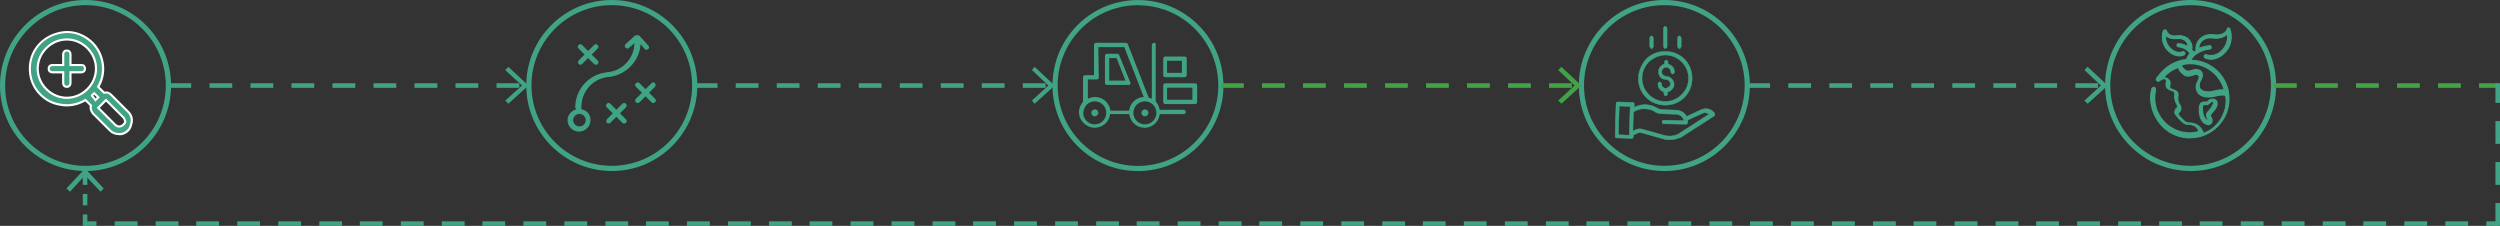 <svg xmlns="http://www.w3.org/2000/svg" id="uuid-352ee75d-e794-4c29-860a-b568e740ed60" viewBox="0 0 548.67 49.57"><rect x="0" y="0" width="548.67" height="49.57" fill="#333333" stroke="none"/><defs><style>.uuid-a1d5c466-a85b-40f7-a7b4-b16c06a7af55{fill:#41a385;}.uuid-a1d5c466-a85b-40f7-a7b4-b16c06a7af55,.uuid-d76682c9-bf7e-4bd8-b1e5-773f67714abe,.uuid-8a436020-cc49-4970-b6ac-e39adb7d7afd{stroke-width:0px;}.uuid-d76682c9-bf7e-4bd8-b1e5-773f67714abe{fill:#41a345;}.uuid-8a436020-cc49-4970-b6ac-e39adb7d7afd{fill:#fff;}</style></defs><g id="uuid-b04638a0-be5a-460d-81a7-c00338c5a069"><path class="uuid-a1d5c466-a85b-40f7-a7b4-b16c06a7af55" d="M28.17,24.57l-3.8-3.8c-.4-.4-1-.6-1.5-.4l-1.3-1.3c1-1.7,1.3-3.7.9-5.6-.4-1.9-1.4-3.6-3-4.8s-3.5-1.8-5.4-1.6-3.8,1-5.2,2.4c-1.4,1.4-2.2,3.2-2.3,5.2-.1,2,.5,3.9,1.7,5.4s2.9,2.6,4.9,2.9c1.9.4,3.9,0,5.6-1l1.2,1.2c-.1.3-.1.6,0,.9s.2.5.4.8l3.8,3.8h0c.7.7,1.8.9,2.7.7,1-.3,1.7-1,1.9-2,.4-1.1.1-2.1-.6-2.8h0ZM10.17,19.57c-1.2-1.2-1.9-2.8-1.9-4.5s.7-3.3,1.9-4.5c1.2-1.2,2.8-1.9,4.5-1.9s3.3.7,4.5,1.9,1.9,2.8,1.9,4.5-.7,3.3-1.9,4.5-2.8,1.9-4.5,1.9-3.3-.7-4.5-1.9ZM20.37,20.77l.3-.3.9.9-.6.6-.8-1c0-.1.1-.1.2-.2h0ZM27.07,27.37h0c-.2.2-.5.4-.9.4-.3,0-.6-.1-.9-.4l-3.7-3.7,1.7-1.7,3.8,3.8c.2.2.3.5.4.8s-.2.6-.4.8h0ZM17.87,14.27h-2.4v-2.4c0-.3-.2-.6-.4-.7-.2-.1-.6-.1-.8,0s-.4.4-.4.7v2.4h-2.4c-.3,0-.6.2-.7.4s-.1.6,0,.8.4.4.7.4h2.4v2.4c0,.3.2.6.4.7s.6.1.8,0,.4-.4.4-.7v-2.4h2.4c.3,0,.6-.2.7-.4.1-.2.1-.6,0-.8-.1-.3-.4-.4-.7-.4Z"></path><path class="uuid-8a436020-cc49-4970-b6ac-e39adb7d7afd" d="M26.18,29.67c-.84,0-1.64-.3-2.18-.84l-3.8-3.8c-.24-.35-.35-.57-.46-.89-.1-.3-.11-.6-.04-.91l-.97-.97c-1.77.99-3.75,1.33-5.61.94-1.94-.29-3.73-1.35-5.04-2.98-1.23-1.54-1.85-3.51-1.75-5.56.1-2.06.92-3.91,2.37-5.35,1.37-1.37,3.27-2.25,5.34-2.47,1.91-.2,3.88.38,5.57,1.65,1.59,1.19,2.66,2.9,3.09,4.94.41,1.93.11,3.91-.84,5.61l1.07,1.07c.53-.14,1.15.05,1.6.5l3.8,3.8c.82.82,1.06,1.93.65,3.05-.2,1.02-.95,1.81-2.05,2.15-.25.06-.5.08-.75.08ZM18.8,21.67l1.43,1.43-.05.14c-.08.25-.08.5,0,.75.09.28.18.46.37.74l3.77,3.76c.59.59,1.56.84,2.48.64.93-.28,1.54-.92,1.72-1.82.35-.97.15-1.9-.54-2.59l-3.8-3.8c-.36-.36-.86-.5-1.25-.35l-.14.06-1.54-1.54.09-.16c.96-1.63,1.27-3.56.87-5.43-.41-1.92-1.41-3.54-2.91-4.66-1.59-1.19-3.45-1.75-5.23-1.55-1.96.21-3.76,1.03-5.06,2.33-1.36,1.36-2.13,3.11-2.23,5.05-.1,1.93.49,3.79,1.65,5.24,1.23,1.54,2.92,2.54,4.75,2.81,1.81.38,3.74.04,5.45-.97l.16-.09ZM26.17,28c-.4,0-.75-.15-1.07-.47l-3.87-3.87,2.03-2.03,3.97,3.97c.24.24.35.57.46.89.15.44-.23.82-.46,1.04-.31.31-.68.47-1.07.47ZM21.9,23.67l3.53,3.53c.44.44,1.02.45,1.47,0h0c.15-.15.4-.4.34-.56-.09-.28-.18-.55-.34-.71l-3.63-3.63-1.37,1.37ZM20.95,22.32l-1.02-1.27v-.08c0-.19.14-.28.2-.32.03-.02.05-.03.07-.05l.47-.47,1.23,1.23-.95.95ZM20.48,20.98l.51.63.25-.25-.57-.57-.13.13s-.04.03-.05.05ZM14.67,21.7c-1.74,0-3.4-.7-4.67-1.97s-1.97-2.93-1.97-4.67.7-3.4,1.97-4.67c1.27-1.27,2.93-1.97,4.67-1.97s3.4.7,4.67,1.97,1.97,2.93,1.97,4.67-.7,3.4-1.97,4.67c-1.27,1.27-2.93,1.97-4.67,1.97ZM14.67,8.9c-1.61,0-3.15.65-4.33,1.83-1.18,1.18-1.83,2.72-1.83,4.33s.65,3.15,1.83,4.33,2.72,1.83,4.33,1.83,3.15-.65,4.33-1.83c1.18-1.18,1.83-2.72,1.83-4.33s-.65-3.15-1.83-4.33-2.72-1.83-4.33-1.83ZM14.67,19.28c-.19,0-.37-.03-.51-.1-.3-.15-.53-.54-.53-.91v-2.16h-2.16c-.37,0-.76-.23-.91-.53-.13-.26-.13-.75,0-1.01.15-.3.54-.53.91-.53h2.16v-2.16c0-.37.23-.76.53-.91.26-.13.75-.13,1.01,0,.3.15.53.54.53.91v2.16h2.16c.47,0,.8.2.92.56.12.23.12.72-.01.98-.15.3-.54.53-.91.53h-2.16v2.16c0,.37-.23.76-.53.91-.13.07-.32.1-.51.1ZM11.47,14.5c-.22,0-.43.16-.49.27-.07.14-.07.45,0,.59.06.11.27.27.49.27h2.64v2.64c0,.22.16.43.27.49.13.07.45.07.59,0,.11-.06.27-.27.27-.49v-2.64h2.64c.22,0,.43-.16.49-.27.07-.13.07-.45,0-.59-.08-.23-.31-.27-.49-.27h-2.64v-2.64c0-.22-.16-.43-.27-.49-.14-.07-.45-.07-.59,0-.11.06-.27.27-.27.49v2.64h-2.64Z"></path><path class="uuid-a1d5c466-a85b-40f7-a7b4-b16c06a7af55" d="M18.77,37.53C8.42,37.53,0,29.11,0,18.77S8.42,0,18.77,0s18.77,8.42,18.77,18.77-8.42,18.77-18.77,18.77ZM18.77,1.13C9.04,1.13,1.13,9.04,1.13,18.77s7.91,17.63,17.63,17.63,17.63-7.91,17.63-17.63S28.49,1.13,18.77,1.13Z"></path><path class="uuid-a1d5c466-a85b-40f7-a7b4-b16c06a7af55" d="M134.27,37.53c-10.35,0-18.77-8.42-18.77-18.77S123.92,0,134.27,0s18.77,8.42,18.77,18.77-8.42,18.77-18.77,18.77ZM134.27,1.13c-9.72,0-17.63,7.91-17.63,17.63s7.91,17.63,17.63,17.63,17.63-7.91,17.63-17.63-7.91-17.63-17.63-17.63Z"></path><path class="uuid-a1d5c466-a85b-40f7-a7b4-b16c06a7af55" d="M126.67,24.07c-1.1.2-2,1.2-2,2.3,0,1.3,1.1,2.4,2.4,2.4s2.4-1.1,2.4-2.4c0-1.2-.8-2.1-2-2.3v-.6c0-3.5,2.6-6.4,6.1-6.7,3.9-.4,6.8-3.6,6.9-7.4l1.1,1.3c.1.1.2.1.3.1s.2,0,.3-.1c.2-.2.2-.4,0-.6l-1.9-2.1h0l-.1-.1h-.7l-2.1,1.9c-.2.2-.2.4,0,.6.2.2.4.2.6,0l1.4-1.2v.1c0,3.5-2.6,6.4-6.1,6.7-3.9.4-6.9,3.6-6.9,7.6l.3.5ZM128.67,26.37c0,.8-.7,1.5-1.5,1.5s-1.5-.7-1.5-1.5.7-1.5,1.5-1.5,1.5.7,1.5,1.5Z"></path><path class="uuid-a1d5c466-a85b-40f7-a7b4-b16c06a7af55" d="M127.07,28.89c-1.37,0-2.52-1.16-2.52-2.52,0-1.09.83-2.1,1.93-2.38l-.23-.38v-.03c0-3.99,3.01-7.31,7.01-7.72,3.36-.29,5.9-3.02,5.99-6.4l-1.19,1.02c-.12.12-.25.18-.38.18h0c-.13,0-.26-.06-.39-.19-.25-.25-.25-.53,0-.78l2.14-1.94h.8l.14.14,1.9,2.1c.25.25.25.52,0,.77-.14.14-.28.14-.39.14s-.25,0-.39-.14l-.9-1.07c-.25,3.74-3.21,6.81-7,7.2-3.41.29-5.99,3.12-5.99,6.58v.5c1.22.25,2,1.18,2,2.4,0,1.37-1.16,2.52-2.52,2.52ZM126.49,23.53l.38.63-.18.03c-1.06.19-1.9,1.15-1.9,2.18,0,1.23,1.04,2.27,2.27,2.27s2.27-1.04,2.27-2.27c0-1.13-.74-1.98-1.9-2.18l-.1-.02v-.71c0-3.59,2.67-6.52,6.21-6.82,3.77-.39,6.69-3.52,6.79-7.28v-.33s1.32,1.55,1.32,1.55c.05.05.1.06.2.06s.15,0,.21-.06c.15-.15.15-.27,0-.42l-1.96-2.16h-.6l-2.06,1.87c-.15.15-.15.27,0,.42s.27.15.42,0l1.61-1.38v.37c0,3.59-2.67,6.52-6.21,6.82-3.86.4-6.77,3.59-6.79,7.44ZM127.17,27.99c-.87,0-1.62-.76-1.62-1.62s.76-1.62,1.62-1.62,1.62.76,1.62,1.62-.76,1.62-1.62,1.62ZM127.17,24.99c-.73,0-1.38.64-1.38,1.38s.64,1.38,1.38,1.38,1.38-.64,1.38-1.38-.64-1.38-1.38-1.38Z"></path><path class="uuid-a1d5c466-a85b-40f7-a7b4-b16c06a7af55" d="M127.07,13.97c.1.1.2.1.3.1s.2,0,.3-.1l1.4-1.4,1.4,1.4c.1.1.2.1.3.1s.2,0,.3-.1c.2-.2.2-.4,0-.6l-1.4-1.4,1.4-1.4c.2-.2.2-.4,0-.6-.2-.2-.4-.2-.6,0l-1.4,1.4-1.4-1.4c-.2-.2-.4-.2-.6,0-.2.2-.2.4,0,.6l1.4,1.4-1.4,1.4c-.1.1-.1.4,0,.6h0Z"></path><path class="uuid-a1d5c466-a85b-40f7-a7b4-b16c06a7af55" d="M130.77,14.19c-.11,0-.25,0-.39-.14l-1.31-1.31-1.31,1.31c-.14.14-.28.14-.39.14s-.25,0-.39-.14l-.02-.03c-.11-.23-.13-.59.02-.74l1.31-1.31-1.31-1.31c-.25-.25-.25-.53,0-.78.25-.25.53-.25.78,0l1.31,1.31,1.31-1.31c.25-.25.53-.25.78,0,.25.25.25.53,0,.78l-1.31,1.31,1.31,1.31c.12.12.19.25.19.39s-.06.26-.19.39c-.14.14-.28.14-.39.14ZM129.07,12.39l1.49,1.49c.06.06.11.06.21.06s.15,0,.21-.06c.08-.08.11-.15.11-.21s-.04-.14-.11-.21l-1.49-1.49,1.49-1.49c.15-.15.15-.27,0-.42s-.27-.15-.42,0l-1.49,1.49-1.49-1.49c-.15-.15-.27-.15-.42,0s-.15.27,0,.42l1.49,1.49-1.49,1.49s-.06.26.01.44c.05.05.1.05.2.05.1,0,.15,0,.21-.06l1.49-1.49Z"></path><path class="uuid-a1d5c466-a85b-40f7-a7b4-b16c06a7af55" d="M133.27,26.87c.1.1.2.1.3.1s.2,0,.3-.1l1.4-1.4,1.4,1.4c.1.1.2.1.3.1s.2,0,.3-.1c.2-.2.2-.4,0-.6l-1.4-1.4,1.4-1.4c.2-.2.2-.4,0-.6s-.4-.2-.6,0l-1.4,1.4-1.4-1.4c-.2-.2-.4-.2-.6,0-.2.2-.2.4,0,.6l1.4,1.4-1.4,1.4c-.1.2-.1.5,0,.6h0Z"></path><path class="uuid-a1d5c466-a85b-40f7-a7b4-b16c06a7af55" d="M136.97,27.09c-.11,0-.25,0-.39-.14l-1.31-1.31-1.31,1.31c-.14.14-.28.14-.39.14s-.25,0-.39-.14c-.15-.15-.14-.52-.02-.74l.02-.03,1.31-1.31-1.31-1.31c-.25-.25-.25-.53,0-.78s.53-.25.78,0l1.31,1.31,1.31-1.31c.25-.25.53-.25.78,0,.25.25.25.53,0,.78l-1.31,1.31,1.31,1.31c.25.25.25.53,0,.78-.14.14-.28.14-.39.14ZM135.27,25.29l1.49,1.49c.06.06.11.06.21.06s.15,0,.21-.06c.15-.15.15-.27,0-.42l-1.49-1.49,1.49-1.49c.15-.15.15-.27,0-.42-.15-.15-.27-.15-.42,0l-1.49,1.49-1.49-1.49c-.15-.15-.27-.15-.42,0s-.15.27,0,.42l1.49,1.49-1.47,1.47c-.08.17-.06.39-.02.44h0c.06.06.11.06.21.06s.15,0,.21-.06l1.49-1.49Z"></path><path class="uuid-a1d5c466-a85b-40f7-a7b4-b16c06a7af55" d="M143.67,18.37c-.2-.2-.4-.2-.6,0l-1.4,1.4-1.4-1.4c-.2-.2-.4-.2-.6,0-.2.2-.2.4,0,.6l1.4,1.4-1.4,1.4c-.2.2-.2.4,0,.6.1.1.2.1.3.1s.2,0,.3-.1l1.4-1.4,1.4,1.4c.1.1.2.1.3.1s.2,0,.3-.1c.2-.2.2-.4,0-.6l-1.4-1.4,1.4-1.4c.1-.2.1-.5,0-.6h0Z"></path><path class="uuid-a1d5c466-a85b-40f7-a7b4-b16c06a7af55" d="M143.37,22.59c-.11,0-.25,0-.39-.14l-1.31-1.31-1.31,1.31c-.14.14-.28.14-.39.14s-.25,0-.39-.14c-.12-.12-.19-.25-.19-.39,0-.13.06-.26.19-.39l1.31-1.31-1.31-1.31c-.12-.12-.19-.25-.19-.39s.06-.26.19-.39c.25-.25.53-.25.78,0l1.31,1.31,1.31-1.31c.25-.25.53-.25.78,0h0c.15.15.14.52.02.74l-.02.03-1.31,1.31,1.31,1.31c.25.25.25.53,0,.78-.14.14-.28.14-.39.14ZM141.67,20.79l1.49,1.49c.06.06.11.06.21.06s.15,0,.21-.06c.15-.15.15-.27,0-.42l-1.49-1.49,1.47-1.47c.08-.17.06-.39.02-.44-.15-.15-.27-.15-.42,0l-1.49,1.49-1.49-1.49c-.15-.15-.27-.15-.42,0-.08.08-.11.15-.11.21s.04.14.11.21l1.49,1.49-1.49,1.49c-.08.08-.11.15-.11.21,0,.07.04.14.11.21.06.06.11.06.21.06s.15,0,.21-.06l1.49-1.49Z"></path><path class="uuid-a1d5c466-a85b-40f7-a7b4-b16c06a7af55" d="M249.71,37.54c-4.38,0-8.59-1.52-11.99-4.36-7.94-6.63-9.01-18.49-2.38-26.43h0c3.21-3.85,7.73-6.21,12.72-6.66,4.99-.45,9.86,1.07,13.71,4.28,3.85,3.21,6.21,7.73,6.66,12.72s-1.07,9.86-4.28,13.71c-3.21,3.85-7.73,6.21-12.72,6.67-.57.05-1.15.08-1.72.08ZM249.76,1.14c-5.05,0-10.07,2.15-13.55,6.33h0c-6.23,7.46-5.23,18.61,2.24,24.84,3.62,3.02,8.2,4.45,12.88,4.03,4.69-.42,8.94-2.65,11.96-6.26,6.23-7.47,5.23-18.61-2.24-24.84-3.29-2.75-7.3-4.09-11.29-4.09Z"></path><path class="uuid-a1d5c466-a85b-40f7-a7b4-b16c06a7af55" d="M365.27,37.53c-10.35,0-18.77-8.42-18.77-18.77S354.92,0,365.27,0s18.77,8.42,18.77,18.77-8.42,18.77-18.77,18.77ZM365.27,1.13c-9.72,0-17.63,7.91-17.63,17.63s7.91,17.63,17.63,17.63,17.63-7.91,17.63-17.63-7.91-17.63-17.63-17.63Z"></path><path class="uuid-a1d5c466-a85b-40f7-a7b4-b16c06a7af55" d="M480.77,37.53c-10.35,0-18.77-8.42-18.77-18.77S470.42,0,480.77,0s18.77,8.42,18.77,18.77-8.42,18.77-18.77,18.77ZM480.77,1.13c-9.72,0-17.63,7.91-17.63,17.63s7.91,17.63,17.63,17.63,17.63-7.91,17.63-17.63-7.91-17.63-17.63-17.63Z"></path><path class="uuid-a1d5c466-a85b-40f7-a7b4-b16c06a7af55" d="M113.97,19.27h-5v-1h5v1ZM104.97,19.27h-5v-1h5v1ZM95.97,19.27h-5v-1h5v1ZM86.97,19.27h-5v-1h5v1ZM77.97,19.27h-5v-1h5v1ZM68.97,19.27h-5v-1h5v1ZM59.97,19.27h-5v-1h5v1ZM50.97,19.27h-5v-1h5v1ZM41.97,19.27h-5v-1h5v1Z"></path><polygon class="uuid-a1d5c466-a85b-40f7-a7b4-b16c06a7af55" points="111.57 22.77 110.87 22.07 114.57 18.77 110.87 15.37 111.57 14.67 115.97 18.77 111.57 22.77"></polygon><path class="uuid-a1d5c466-a85b-40f7-a7b4-b16c06a7af55" d="M460.47,19.27h-5v-1h5v1ZM451.47,19.27h-5v-1h5v1ZM442.47,19.27h-5v-1h5v1ZM433.47,19.27h-5v-1h5v1ZM424.47,19.27h-5v-1h5v1ZM415.47,19.27h-5v-1h5v1ZM406.47,19.27h-5v-1h5v1ZM397.47,19.27h-5v-1h5v1ZM388.47,19.27h-5v-1h5v1Z"></path><polygon class="uuid-a1d5c466-a85b-40f7-a7b4-b16c06a7af55" points="458.17 22.77 457.47 22.07 461.07 18.77 457.47 15.37 458.17 14.67 462.57 18.77 458.17 22.77"></polygon><path class="uuid-d76682c9-bf7e-4bd8-b1e5-773f67714abe" d="M344.97,19.27h-5v-1h5v1ZM335.97,19.27h-5v-1h5v1ZM326.97,19.27h-5v-1h5v1ZM317.97,19.27h-5v-1h5v1ZM308.97,19.27h-5v-1h5v1ZM299.97,19.27h-5v-1h5v1ZM290.97,19.27h-5v-1h5v1ZM281.97,19.27h-5v-1h5v1ZM272.97,19.27h-5v-1h5v1Z"></path><polygon class="uuid-d76682c9-bf7e-4bd8-b1e5-773f67714abe" points="342.67 22.77 341.97 22.07 345.57 18.77 341.97 15.37 342.67 14.67 347.07 18.77 342.67 22.77"></polygon><path class="uuid-a1d5c466-a85b-40f7-a7b4-b16c06a7af55" d="M229.47,19.27h-5v-1h5v1ZM220.47,19.27h-5v-1h5v1ZM211.47,19.27h-5v-1h5v1ZM202.47,19.27h-5v-1h5v1ZM193.47,19.27h-5v-1h5v1ZM184.47,19.27h-5v-1h5v1ZM175.47,19.27h-5v-1h5v1ZM166.47,19.27h-5v-1h5v1ZM157.47,19.27h-5v-1h5v1Z"></path><polygon class="uuid-a1d5c466-a85b-40f7-a7b4-b16c06a7af55" points="227.07 22.77 226.47 22.07 230.07 18.77 226.47 15.37 227.07 14.67 231.47 18.77 227.07 22.77"></polygon><path class="uuid-d76682c9-bf7e-4bd8-b1e5-773f67714abe" d="M548.17,19.27h-4.1v-1h4.1v1ZM540.07,19.27h-5v-1h5v1ZM531.07,19.27h-5v-1h5v1ZM522.07,19.27h-5v-1h5v1ZM513.07,19.27h-5v-1h5v1ZM504.07,19.27h-5v-1h5v1Z"></path><rect class="uuid-a1d5c466-a85b-40f7-a7b4-b16c06a7af55" x="18.67" y="48.57" width="2.5" height="1"></rect><path class="uuid-a1d5c466-a85b-40f7-a7b4-b16c06a7af55" d="M541.67,49.57h-5v-1h5v1ZM532.67,49.57h-5v-1h5v1ZM523.67,49.57h-5v-1h5v1ZM514.77,49.57h-5v-1h5v1ZM505.77,49.57h-5v-1h5v1ZM496.77,49.57h-5v-1h5v1ZM487.77,49.57h-5v-1h5v1ZM478.87,49.57h-5v-1h5v1ZM469.87,49.57h-5v-1h5v1ZM460.87,49.57h-5v-1h5v1ZM451.87,49.57h-5v-1h5v1ZM442.97,49.57h-5v-1h5v1ZM433.97,49.57h-5v-1h5v1ZM424.97,49.57h-5v-1h5v1ZM416.07,49.57h-5v-1h5v1ZM407.07,49.57h-5v-1h5v1ZM398.07,49.57h-5v-1h5v1ZM389.07,49.57h-5v-1h5v1ZM380.17,49.57h-5v-1h5v1ZM371.17,49.57h-5v-1h5v1ZM362.17,49.57h-5v-1h5v1ZM353.17,49.57h-5v-1h5v1ZM344.27,49.57h-5v-1h5v1ZM335.27,49.57h-5v-1h5v1ZM326.27,49.57h-5v-1h5v1ZM317.27,49.57h-5v-1h5v1ZM308.37,49.57h-5v-1h5v1ZM299.37,49.57h-5v-1h5v1ZM290.37,49.57h-5v-1h5v1ZM281.37,49.57h-5v-1h5v1ZM272.47,49.57h-5v-1h5v1ZM263.47,49.57h-5v-1h5v1ZM254.47,49.57h-5v-1h5v1ZM245.57,49.57h-5v-1h5v1ZM236.57,49.57h-5v-1h5v1ZM227.57,49.57h-5v-1h5v1ZM218.57,49.57h-5v-1h5v1ZM209.67,49.57h-5v-1h5v1ZM200.67,49.57h-5v-1h5v1ZM191.67,49.57h-5v-1h5v1ZM182.67,49.57h-5v-1h5v1ZM173.77,49.57h-5v-1h5v1ZM164.77,49.57h-5v-1h5v1ZM155.77,49.57h-5v-1h5v1ZM146.77,49.57h-5v-1h5v1ZM137.87,49.57h-5v-1h5v1ZM128.87,49.57h-5v-1h5v1ZM119.87,49.57h-5v-1h5v1ZM110.87,49.57h-5v-1h5v1ZM101.97,49.57h-5v-1h5v1ZM92.97,49.57h-5v-1h5v1ZM83.97,49.57h-5v-1h5v1ZM75.07,49.57h-5v-1h5v1ZM66.07,49.57h-5v-1h5v1ZM57.07,49.57h-5v-1h5v1ZM48.07,49.57h-5v-1h5v1ZM39.17,49.57h-5v-1h5v1ZM30.17,49.57h-5v-1h5v1Z"></path><rect class="uuid-a1d5c466-a85b-40f7-a7b4-b16c06a7af55" x="545.67" y="48.57" width="2.5" height="1"></rect><path class="uuid-a1d5c466-a85b-40f7-a7b4-b16c06a7af55" d="M548.67,49.57h-1v-5h1v5ZM548.67,40.57h-1v-5h1v5ZM548.67,31.57h-1v-5h1v5ZM548.67,22.57h-1v-4.3h1v4.3Z"></path><rect class="uuid-a1d5c466-a85b-40f7-a7b4-b16c06a7af55" x="18.17" y="47.07" width="1" height="2.5"></rect><rect class="uuid-a1d5c466-a85b-40f7-a7b4-b16c06a7af55" x="18.17" y="42.57" width="1" height="2.5"></rect><rect class="uuid-a1d5c466-a85b-40f7-a7b4-b16c06a7af55" x="18.17" y="38.07" width="1" height="2.5"></rect><polygon class="uuid-a1d5c466-a85b-40f7-a7b4-b16c06a7af55" points="22.77 41.37 22.07 42.07 18.67 38.47 15.37 42.07 14.57 41.37 18.67 36.97 22.77 41.37"></polygon><path class="uuid-a1d5c466-a85b-40f7-a7b4-b16c06a7af55" d="M480.67,30.27c4.7,0,8.5-3.8,8.5-8.5,0-.5,0-.9-.1-1.4v-.1c-.7-4-4.2-7-8.3-7,1.1-2.2,4.1-2.5,4.2-2.5.2,0,.4-.2.3-.4,0-.2-.2-.4-.4-.3-.1,0-1.2.1-2.3.6-.1-1.3,1.1-2.6,3.1-2.3,1.7.2,2.6-.4,3.2-.9.1.9,0,2.6-1.5,3.9-1,.9-2.3,1-3.1.7-.2-.1-.4,0-.5.2s0,.4.2.5c1.1.5,2.6.3,3.9-.8,2.8-2.5,1.5-5.5,1.5-5.6s-.2-.2-.3-.2c-.2,0-.3.1-.3.3,0,.1-.5,1.5-2.9,1.2-2.7-.4-4.2,1.7-3.9,3.5-.2.1-.3.2-.5.3-.2-.2-.3-.3-.5-.5.4-1.5-.9-3.4-3.2-3.1-1.8.3-2.3-.9-2.3-1,0-.2-.2-.3-.3-.3s-.3.1-.4.2c0,0-1,2.6,1.3,4.6,1,.9,2.3,1.1,3.2.7.2-.1.3-.3.2-.5-.1-.2-.3-.3-.5-.2-.6.3-1.6.2-2.5-.6-1.2-1.1-1.3-2.2-1.2-3,.5.5,1.3.8,2.5.7,1.6-.2,2.5.8,2.4,1.8-.6-.4-1.3-.6-2-.7-.2,0-.4.1-.4.3s.1.4.3.4c1.1.1,1.9.6,2.6,1.4-.3.4-.6.8-.8,1.4-4.6.5-6.6,4.3-6.6,4.2-.1.2,0,.4.2.5.1.1.3.1.4,0,.3-.2.6-.5,1.1-.5.3,0,.5.3.5.5s-.3.9.1,1.5c.5.6,1.5.6,1.7,1v.6c-.1.8.2,1.6.6,2.3.1.2.1.4-.1.5-.5.4-.6,1.1-.3,1.5.5.6,1,1.2,1.5,1.6s.6.5,1.2.5c.2,0,1,0,1.7.5.4.3.6.7.7,1.1-.6.2-1.3.3-2,.3-4.3,0-7.7-3.5-7.7-7.7,0-.6.1-1.2.2-1.8,0-.2-.1-.4-.3-.5-.2,0-.4.1-.5.3-.2.7-.3,1.4-.3,2,.2,5,4,8.8,8.7,8.8h0ZM488.17,19.77c-1.1-.2-2.3.3-3.3.4-.5,0-1.1,0-1.6-.3s-.7-.8-.6-1.4c0-.4.3-.8.5-1.2.6-1.4-.4-2.3-1.8-1.9-1.1.3-1.3.5-2.2-.3-.2-.2-.4-.6-.4-.8.6-.2,1.3-.3,1.9-.3,3.6,0,6.6,2.5,7.5,5.8h0ZM480.27,26.97q-.4,0-.8-.3c-.5-.5-1-.9-1.4-1.5-.1-.2-.1-.4.1-.5.5-.3.6-1.1.3-1.5-.4-.5-.6-1.2-.5-1.8,0-.3.1-.6,0-.9-.3-.8-1.4-.7-1.7-1.1-.1-.1-.1-.3-.1-.5s.1-.4.1-.6c0-.6-.6-1.2-1.2-1.2h-.3c.9-1.1,2-1.8,3.3-2.3.2.8,1.1,1.7,1.8,1.9.6.1,1.2-.1,1.7-.3.3-.1.8-.1,1,.2.1.2.1.5,0,.8s-.3.6-.5,1.1c-.4,1.4.5,2.8,2.5,2.8h.5c1.1-.1,2.5-.7,3.4-.3,0,.4.1.7.1,1.1,0,3.3-2.1,6.2-5,7.2-.4-1.3-1.4-2.3-3.3-2.3h0Z"></path><path class="uuid-a1d5c466-a85b-40f7-a7b4-b16c06a7af55" d="M480.67,30.39c-4.83,0-8.62-3.83-8.82-8.92,0-.64.11-1.34.3-2.04.12-.25.36-.39.62-.39h.06c.23.13.37.36.37.62v.04c-.1.58-.2,1.18-.2,1.76,0,4.18,3.4,7.58,7.58,7.58.66,0,1.3-.09,1.85-.26-.12-.39-.32-.69-.62-.92-.3-.22-.83-.48-1.62-.48-.62,0-.76-.11-1.22-.48l-.06-.05c-.51-.41-1.02-1.02-1.51-1.61-.37-.49-.22-1.26.31-1.68.07-.04.1-.07.11-.11.02-.06,0-.14-.04-.24-.5-.88-.7-1.65-.61-2.37v-.55c-.09-.13-.33-.22-.6-.32-.37-.14-.79-.29-1.08-.63-.35-.52-.23-1.1-.16-1.41.02-.07.03-.14.03-.17,0-.13-.15-.38-.38-.38-.37,0-.62.18-.86.36-.06.04-.11.08-.17.12-.1.11-.4.13-.54,0-.13-.07-.23-.18-.27-.3-.04-.12-.03-.24.03-.36l.24-.47v.13c1.57-2.23,3.83-3.62,6.38-3.92.19-.54.46-.92.73-1.28-.71-.79-1.49-1.2-2.45-1.28h0c-.23,0-.41-.22-.41-.52,0-.28.26-.42.52-.42.76.11,1.37.3,1.88.6-.02-.36-.17-.7-.44-.96-.42-.41-1.08-.59-1.82-.5-1.03.08-1.84-.1-2.41-.57-.06,1,.33,1.87,1.18,2.65.88.78,1.81.85,2.36.58.25-.12.53-.02.67.26.12.25.02.53-.26.67-1.02.45-2.36.16-3.34-.72-2.34-2.03-1.34-4.71-1.33-4.74l.03-.04c.11-.11.34-.24.49-.24.18,0,.43.16.43.42,0,0,.4,1.17,2.15.88,1.1-.14,2.1.2,2.75.94.55.63.79,1.49.61,2.24l.38.38c.06-.03.11-.07.16-.1.06-.04.12-.08.18-.12-.13-.94.2-1.91.89-2.61.78-.79,1.9-1.13,3.16-.94,2.35.29,2.76-1.07,2.76-1.09,0-.26.15-.42.42-.42.15,0,.42.13.42.32,0,0,0,0,.02.05.4,1.23.72,3.61-1.56,5.64-1.26,1.07-2.8,1.38-4.03.82-.14-.07-.25-.18-.29-.31-.04-.12-.03-.24.03-.36.06-.13.16-.22.27-.27.12-.05.27-.05.39.02.75.28,2,.19,2.96-.68,1.4-1.21,1.53-2.76,1.48-3.56-.67.51-1.57.96-3.11.78-.94-.14-1.76.07-2.33.6-.4.37-.63.87-.64,1.39,1.03-.43,1.97-.52,2.15-.53.11-.05.23-.04.34.03.12.08.21.22.22.36.04.11.03.23-.03.33-.08.13-.24.22-.39.22-.03,0-2.84.24-3.99,2.25,4.07.1,7.51,3.05,8.21,7.1v.12c.1.49.1.89.1,1.4,0,4.76-3.87,8.62-8.62,8.62ZM472.74,19.29c-.16,0-.29.09-.36.23-.18.64-.29,1.34-.29,1.94.2,4.94,3.88,8.67,8.57,8.67s8.38-3.76,8.38-8.38c0-.5,0-.89-.1-1.38v-.12c-.7-3.97-4.14-6.88-8.18-6.88h-.2l.09-.18c1.15-2.3,4.28-2.57,4.31-2.57.07,0,.14-.04.18-.1.02-.04.03-.08,0-.12v-.06c-.01-.07-.05-.15-.11-.18-.04-.02-.08-.03-.12,0h-.06c-.12.01-1.19.12-2.25.6l-.16.07v-.18c-.06-.66.2-1.3.7-1.77.62-.58,1.52-.81,2.53-.66,1.59.19,2.46-.34,3.1-.87l.18-.15.03.23c.08.73.1,2.59-1.54,4.01-1.04.94-2.4,1.03-3.23.72-.08-.04-.14-.04-.19-.01-.06.03-.11.08-.15.15-.03.06-.03.11-.02.17.02.07.08.13.16.17,1.14.52,2.58.22,3.76-.78,2.17-1.94,1.86-4.2,1.49-5.38-.02-.08-.03-.1-.03-.13-.01-.02-.13-.07-.17-.07-.13,0-.17.04-.17.17,0,.08-.12.43-.49.76-.4.35-1.17.74-2.55.57-1.18-.18-2.23.13-2.95.87-.65.66-.96,1.61-.81,2.49l.02.09-.08.04c-.1.05-.17.1-.24.14-.08.05-.16.1-.26.16l-.08.04-.62-.62.02-.07c.19-.7-.02-1.5-.54-2.08-.6-.69-1.5-.99-2.52-.86-1.02.17-1.63-.13-1.97-.42-.34-.28-.47-.62-.47-.71,0-.12-.13-.17-.18-.17-.05,0-.2.07-.29.15-.1.29-.83,2.6,1.27,4.44.91.82,2.14,1.09,3.07.68.11-.05.22-.18.14-.33-.06-.11-.18-.22-.33-.14-.62.31-1.68.24-2.64-.62-.98-.9-1.39-1.92-1.24-3.11l.03-.25.18.18c.53.53,1.34.75,2.4.66.83-.1,1.54.1,2.02.57.38.37.56.87.51,1.37l-.02.21-.17-.12c-.52-.34-1.15-.57-1.95-.68-.08,0-.26.04-.26.18,0,.1.04.27.17.27,1.07.1,1.92.55,2.69,1.44l.07.08-.06.08c-.3.4-.59.78-.78,1.36l-.03.08h-.08c-2.6.29-4.88,1.73-6.43,4.05-.03.04-.05.08-.08.11-.02.05-.02.1,0,.15.02.07.08.13.16.17l.03.02s.17.05.22,0c.07-.05.13-.09.18-.13.18-.13.39-.28.65-.36h-.1l.17-.2c.85-1.04,1.92-1.79,3.35-2.34l.13-.05.03.14c.18.72,1.03,1.61,1.71,1.81.55.09,1.13-.1,1.62-.3.32-.11.9-.13,1.15.25.12.24.12.58.01.91-.05.16-.13.31-.22.49-.09.17-.18.37-.28.61-.18.62-.07,1.27.29,1.75.43.57,1.17.88,2.09.88h.5c.34-.03.72-.12,1.12-.2.83-.18,1.69-.37,2.33-.09l.07.03v.08c0,.19.02.36.05.53.02.18.05.36.05.57,0,3.28-2.09,6.29-5.08,7.32l-.12.04-.04-.12c-.31-1.01-1.12-2.21-3.18-2.21-.43,0-.45,0-.88-.32-.14-.14-.26-.26-.39-.38-.38-.36-.73-.7-1.04-1.16-.15-.3-.09-.56.15-.68.19-.11.33-.33.38-.6.05-.27,0-.54-.12-.71-.42-.53-.63-1.27-.52-1.9,0-.08,0-.19.02-.29.02-.19.04-.37-.02-.55-.16-.42-.58-.56-.99-.69-.28-.09-.55-.18-.69-.37-.13-.12-.13-.35-.13-.58,0-.12.03-.22.05-.33.02-.1.05-.19.05-.27,0-.48-.43-.96-.9-1.06.22.12.35.37.35.56,0,.06-.01.13-.04.23-.06.29-.17.78.12,1.2.24.28.62.42.96.55.34.12.63.23.75.46v.06s.01.6.01.6c-.08.68.11,1.4.58,2.24.08.16.1.31.06.44-.03.1-.11.18-.21.24-.45.36-.5.99-.26,1.31.49.58.99,1.19,1.48,1.58l.06.05c.44.35.53.43,1.06.43.86,0,1.44.28,1.77.52.37.28.62.67.75,1.17l.03.11-.11.04c-.6.2-1.31.31-2.04.31-4.31,0-7.83-3.51-7.83-7.83,0-.6.1-1.21.2-1.8,0-.16-.08-.29-.2-.37ZM475.04,16.94h.03c.67,0,1.33.66,1.33,1.32,0,.12-.03.23-.05.33-.02.09-.05.18-.05.27,0,.16,0,.35.06.41.11.14.34.22.58.3.42.14.94.31,1.15.85.08.23.05.45.03.66-.01.1-.02.19-.02.29-.09.58.09,1.25.47,1.72.17.23.24.57.17.92-.07.34-.25.62-.5.77-.05.03-.18.09-.05.34.28.42.63.75,1,1.1.13.12.25.24.38.37q.35.26.71.26c2.13,0,3.02,1.2,3.38,2.26,2.83-1.04,4.8-3.91,4.8-7.04,0-.19-.02-.36-.05-.53-.02-.15-.04-.31-.05-.48-.56-.21-1.34-.04-2.1.13-.39.09-.8.18-1.17.21h-.51c-1,0-1.82-.35-2.29-.98-.41-.55-.53-1.27-.33-1.98.11-.27.21-.47.29-.65.09-.17.16-.32.21-.46.09-.27.09-.54,0-.7-.15-.23-.6-.22-.85-.14-.52.21-1.14.41-1.76.31-.74-.21-1.6-1.08-1.86-1.86-1.23.49-2.18,1.14-2.95,2.01ZM484.81,20.29c-.5,0-1.1-.01-1.61-.32-.54-.32-.77-.86-.66-1.53,0-.31.18-.63.35-.94.06-.1.11-.2.16-.3.25-.57.22-1.1-.08-1.44-.32-.37-.91-.48-1.57-.29-.13.04-.25.07-.35.1-.81.24-1.12.33-1.96-.43-.21-.21-.44-.64-.44-.89v-.09l.09-.03c.58-.19,1.29-.31,1.94-.31,3.54,0,6.67,2.42,7.62,5.89l.05.19-.2-.04c-.7-.13-1.44.04-2.16.2-.39.09-.75.17-1.11.2h-.07ZM482.01,15.14c.47,0,.88.16,1.15.46.37.42.41,1.04.12,1.71-.05.11-.11.21-.17.32-.16.29-.32.57-.32.84-.1.58.09,1.02.54,1.29.47.28,1.04.28,1.54.28.32-.03.68-.11,1.06-.2.68-.15,1.38-.3,2.06-.23-.98-3.26-3.96-5.52-7.33-5.52-.59,0-1.22.09-1.76.26.04.18.19.47.35.62.74.65.92.6,1.72.37.11-.03.23-.07.36-.1.24-.07.46-.1.68-.1Z"></path><path class="uuid-a1d5c466-a85b-40f7-a7b4-b16c06a7af55" d="M485.37,24.87c0-.1.7-.6,1.1-1.5.3-.8.1-1.5-.7-1.6-.8-.1-1.2.5-1.3.6-.3.2-1.8-.6-1.8,1.7,0,1.3.4,2.8,1.6,3.2.8.3,1.5-.4,1.1-1.4-.4-.5-.5-.5,0-1h0ZM484.27,25.27c0,.4.2.7.3.9.1.2.1.3.1.3-.1.1-1.4-.3-1.3-2.9,0-.3.1-.5.2-.6.2-.1.8.2,1.2-.2.2-.1.2-.2.3-.3.2-.2.6-.2.7-.2s.1.3,0,.5c-.6,1.6-1.5,1.7-1.5,2.5h0Z"></path><path class="uuid-a1d5c466-a85b-40f7-a7b4-b16c06a7af55" d="M484.64,27.46c-.13,0-.28-.03-.42-.08-1.56-.52-1.68-2.67-1.68-3.32,0-.74.15-1.24.45-1.52.34-.32.78-.29,1.1-.27.11,0,.26.02.3,0,0,0,0,0,.02-.03.16-.19.59-.69,1.37-.59.36.04.63.21.79.47.2.33.2.79.01,1.3-.29.65-.72,1.09-.95,1.33-.05.06-.12.12-.14.15v.03l-.04.04q-.37.37-.1.7l.13.17c.21.53.15,1.04-.16,1.36-.18.19-.42.28-.68.28ZM483.83,22.51c-.23,0-.48.04-.67.22-.25.23-.38.69-.38,1.34,0,.6.11,2.61,1.51,3.08.32.12.63.07.83-.14.24-.25.28-.65.12-1.08l-.1-.12c-.34-.42-.37-.54.1-1.01.02-.06.08-.12.19-.23.24-.24.64-.65.9-1.25.16-.43.16-.81,0-1.08-.12-.2-.32-.31-.61-.35-.64-.08-.99.33-1.14.51-.02.03-.04.04-.05.06-.12.09-.28.08-.47.06-.08,0-.16-.01-.25-.01ZM484.61,26.6c-.08,0-.17-.03-.23-.06-.21-.09-1.23-.66-1.14-2.99,0-.4.17-.61.24-.68l.03-.02c.1-.05.24-.04.39-.02.26.03.55.06.77-.16l.03-.02c.1-.05.13-.1.17-.16.03-.04.05-.08.09-.12.16-.16.42-.24.79-.24.06,0,.12.03.15.09.08.14.05.42-.04.59-.32.85-.73,1.29-1.03,1.62-.27.29-.45.49-.45.82,0,.31.13.55.23.74.02.04.04.07.06.1.11.21.11.33.11.36v.05l-.04.04s-.09.05-.14.05ZM483.64,23.07c-.05.06-.15.21-.15.49-.06,1.6.42,2.29.71,2.56.12.11.22.17.3.2-.01-.03-.03-.06-.05-.1-.01-.03-.03-.06-.05-.1-.11-.21-.26-.49-.26-.86,0-.43.23-.68.52-.99.3-.33.68-.74.99-1.55.06-.12.07-.26.06-.33-.35,0-.5.1-.56.16-.03.03-.04.05-.06.08-.05.07-.1.15-.25.23-.3.29-.7.25-.96.22-.09,0-.19-.02-.24-.01Z"></path><path class="uuid-a1d5c466-a85b-40f7-a7b4-b16c06a7af55" d="M365.57,19.37h-.1c-.2,0-.4-.1-.6-.3s-.2-.4-.2-.6c0-.1-.1-.3-.2-.4-.1-.1-.3-.1-.4,0s-.2.2-.2.4c0,.4.1.8.4,1.1.2.3.6.5.9.6v.4c0,.1.1.3.2.4.1.1.3.1.4,0s.2-.2.2-.4v-.4c.6-.1,1-.5,1.3-1,.2-.5.2-1.1-.2-1.6-.3-.5-.9-.8-1.4-.8-.2,0-.5-.1-.7-.3s-.3-.4-.3-.7c0-.2.1-.5.3-.7.2-.2.4-.3.7-.3s.5.1.7.3.3.4.3.7c0,.1.1.3.2.4.1.1.3.1.4,0s.2-.2.2-.4c0-.4-.1-.8-.4-1.1s-.6-.5-1-.6v-.4c0-.1-.1-.3-.2-.4-.1-.1-.3-.1-.4,0s-.2.2-.2.4v.4c-.5.1-1,.6-1.2,1.1s-.1,1.1.2,1.6c.3.5.9.7,1.4.7.3,0,.6.2.8.5.2.3.2.6,0,.9-.3.3-.6.5-.9.5h0Z"></path><path class="uuid-a1d5c466-a85b-40f7-a7b4-b16c06a7af55" d="M365.56,21.09c-.09,0-.17-.03-.23-.09-.11-.11-.21-.32-.21-.44v-.36c-.21-.08-.66-.27-.89-.61-.27-.27-.41-.65-.41-1.13,0-.22.11-.33.21-.43.12-.12.36-.12.47,0,.11.11.21.32.21.44,0,.19,0,.38.19.56.19.19.38.29.57.29h.1c.25,0,.54-.16.87-.49.18-.28.18-.55,0-.84-.2-.29-.49-.48-.76-.48-.49,0-1.12-.19-1.44-.72-.32-.54-.4-1.15-.2-1.64.21-.53.72-1.01,1.2-1.12v-.36c0-.22.11-.34.21-.44.12-.12.35-.12.47,0,.11.11.21.32.21.44v.36c.37.1.66.28.99.6.28.28.42.66.42,1.13,0,.22-.11.33-.21.43-.12.12-.35.12-.47,0-.11-.11-.21-.32-.21-.44,0-.27-.08-.46-.29-.66-.2-.2-.4-.29-.67-.29s-.46.08-.66.29c-.19.19-.29.48-.29.66,0,.27.08.46.29.67.19.19.48.29.66.29.56,0,1.15.34,1.44.82.36.45.44,1.06.2,1.64-.35.59-.78.92-1.3,1.02v.36c0,.22-.11.33-.21.43-.06.06-.15.09-.24.09ZM364.27,18.04c-.07,0-.13.02-.17.06-.1.1-.19.19-.19.36,0,.45.13.81.39,1.06.24.35.73.54.88.59h.03v.45c0,.08.09.27.19.36.08.08.25.08.33,0,.1-.1.19-.19.19-.36v-.44h.04c.51-.09.92-.41,1.26-.98.22-.55.15-1.11-.2-1.54-.31-.52-.92-.78-1.36-.78-.2,0-.52-.1-.73-.31-.22-.22-.32-.44-.32-.74,0-.2.1-.52.32-.73.22-.22.44-.31.73-.31s.51.09.74.31c.22.22.31.44.31.73,0,.08.09.27.19.37.08.08.25.08.33,0,.1-.1.19-.19.19-.36,0-.45-.13-.81-.39-1.06-.32-.32-.61-.5-.98-.59h-.04v-.45c0-.08-.09-.27-.19-.36-.08-.08-.25-.08-.33,0-.1.1-.19.19-.19.37v.44h-.04c-.46.1-.96.56-1.16,1.08-.18.46-.11,1.04.2,1.56.3.5.9.68,1.36.68.31,0,.62.19.84.52.21.32.21.64,0,.96-.36.36-.66.52-.94.52h-.1c-.21,0-.43-.11-.64-.31-.21-.22-.21-.43-.21-.64,0-.08-.09-.27-.18-.36-.04-.04-.1-.06-.17-.06Z"></path><path class="uuid-a1d5c466-a85b-40f7-a7b4-b16c06a7af55" d="M359.57,17.17c0,1.6.6,3.1,1.7,4.2,1.1,1.1,2.6,1.7,4.2,1.7s3.1-.6,4.2-1.7c1.1-1.1,1.7-2.6,1.7-4.2s-.6-3.1-1.7-4.2c-1.1-1.1-2.6-1.7-4.2-1.7s-3.1.6-4.2,1.7c-1,1.2-1.7,2.7-1.7,4.2ZM365.47,12.07c1.3,0,2.6.5,3.6,1.5s1.5,2.2,1.5,3.6-.5,2.6-1.5,3.6-2.2,1.5-3.6,1.5c-1.3,0-2.6-.5-3.6-1.5s-1.5-2.2-1.5-3.6c0-1.3.5-2.6,1.5-3.6,1-.9,2.3-1.5,3.6-1.5h0Z"></path><path class="uuid-a1d5c466-a85b-40f7-a7b4-b16c06a7af55" d="M365.47,23.12c-1.63,0-3.13-.61-4.24-1.71-1.11-1.1-1.71-2.61-1.71-4.23,0-1.4.61-2.91,1.71-4.23,1.11-1.11,2.61-1.72,4.24-1.72s3.13.61,4.23,1.71c1.11,1.1,1.71,2.61,1.71,4.24s-.61,3.13-1.71,4.23c-1.11,1.11-2.61,1.71-4.23,1.71ZM365.47,11.31c-1.6,0-3.08.6-4.17,1.69-1.09,1.3-1.69,2.78-1.69,4.17,0,1.6.6,3.08,1.69,4.16,1.09,1.09,2.57,1.69,4.17,1.69s3.08-.6,4.16-1.69c1.09-1.09,1.69-2.57,1.69-4.16s-.6-3.08-1.69-4.17c-1.09-1.09-2.57-1.69-4.16-1.69ZM365.47,22.31c-1.37,0-2.66-.54-3.64-1.51-1-1-1.51-2.23-1.51-3.63s.54-2.66,1.51-3.64c1.07-.96,2.39-1.51,3.64-1.51,1.37,0,2.66.54,3.63,1.51,1,1,1.51,2.23,1.51,3.64s-.51,2.63-1.51,3.63c-1,1.01-2.23,1.51-3.63,1.51ZM365.47,12.12c-1.22,0-2.52.54-3.57,1.49-.96.96-1.48,2.22-1.48,3.56s.5,2.58,1.49,3.56c.96.96,2.22,1.49,3.57,1.49s2.58-.5,3.56-1.49c.99-.99,1.49-2.19,1.49-3.56s-.5-2.58-1.49-3.56c-.96-.96-2.22-1.49-3.56-1.49Z"></path><path class="uuid-a1d5c466-a85b-40f7-a7b4-b16c06a7af55" d="M373.37,24.07l-3.2,1.5h0c-.2-.4-.5-.7-.9-1-.4-.2-.8-.4-1.3-.4l-2.9-.1c-.5,0-.9-.1-1.3-.3l-.3-.2h0c-.8-.4-1.6-.6-2.4-.6-.9,0-1.7.2-2.4.6v-.7c0-.1,0-.2-.1-.3-.1-.1-.2-.1-.3-.1l-3.2-.1c-.1,0-.2,0-.3.1-.1.1-.1.2-.1.3l-.2,7.1c0,.1,0,.2.1.3.1.1.2.1.3.1l3.2.1h0c.1,0,.2,0,.3-.1.1-.1.1-.2.1-.3v-.3l.8-.4h0c.3-.2.7-.2,1.1-.1l5,1.4h0c.4.1.7.1,1.1.1.8,0,1.6-.2,2.3-.5h.1l7.3-4.7.2-.2v-.3c-.3-.5-.7-.8-1.2-1-.7-.2-1.3-.1-1.8.1h0ZM355.17,29.57l.2-6.3,2.4.1-.2,6.3-2.4-.1ZM368.27,29.47c-.9.4-1.9.5-2.8.3l-5-1.4c-.6-.2-1.2-.1-1.7.2l-.4.2.1-4.2h0c.7-.4,1.4-.7,2.2-.7s1.6.1,2.3.5l.3.2h0c.5.3,1.1.4,1.7.4l2.9.1h0c.4,0,.8.2,1.1.4.3.3.5.6.6,1l-4.4-.1c-.1,0-.2,0-.3.1-.1.1-.1.2-.1.3s0,.2.1.3c.1.1.2.1.3.1l4.8.1h0c.1,0,.2,0,.3-.1.1-.1.1-.2.1-.3v-.5l3.3-1.5h0c.2-.1.5-.2.7-.1s.5.1.7.3l-6.8,4.4Z"></path><path class="uuid-a1d5c466-a85b-40f7-a7b4-b16c06a7af55" d="M366.47,30.72c-.39,0-.71,0-1.11-.1l-5-1.4c-.3-.08-.73-.12-1.06.09l-.78.39v.27c0,.1,0,.22-.12.33-.11.12-.23.12-.33.12l-3.2-.1h0c-.1,0-.22,0-.33-.11-.11-.12-.11-.23-.11-.34l.2-7.1c0-.1,0-.22.12-.33.11-.11.23-.11.33-.11l3.2.1h0c.1,0,.22,0,.33.11.11.11.11.23.11.33v.62c.69-.38,1.48-.56,2.35-.56.8,0,1.62.2,2.42.6l.3.2c.4.2.8.29,1.27.29l2.9.1c.51,0,.92.21,1.32.4.45.33.71.63.9.98l3.16-1.48c.61-.25,1.21-.28,1.83-.1.55.22.94.55,1.23,1.02h0v.35h-.01q-.1.11-.2.22l-7.32,4.71h-.1c-.77.33-1.57.5-2.31.5ZM359.88,29.05c.16,0,.32.02.5.07l5,1.4c.39.1.68.1,1.09.1.73,0,1.52-.17,2.28-.5h.02s.08,0,.08,0l7.29-4.69c.09-.09.09-.09.18-.18v-.27c-.27-.45-.64-.76-1.17-.97-.59-.17-1.17-.14-1.76.1l-3.24,1.52-.02-.04c-.18-.36-.44-.65-.88-.98-.4-.2-.78-.39-1.27-.39l-2.9-.1c-.49,0-.9-.09-1.32-.31l-.3-.2c-.79-.39-1.58-.59-2.37-.59-.89,0-1.69.2-2.38.59l-.07.04v-.79c0-.1,0-.18-.08-.26s-.17-.09-.26-.09l-3.2-.1c-.09,0-.18,0-.26.09-.09.09-.09.17-.09.26l-.2,7.1c0,.09,0,.18.08.26.08.08.17.08.26.08l3.2.1c.09,0,.18,0,.26-.09.09-.08.09-.17.09-.26v-.33h.03s.8-.41.8-.41c.17-.11.38-.17.63-.17ZM366.39,29.92c-.32,0-.63-.03-.94-.1l-5-1.4c-.56-.19-1.15-.11-1.66.19l-.48.24.1-4.31h.02c.61-.36,1.35-.72,2.22-.72.62,0,1.53.05,2.33.51l.3.2c.43.26,1,.39,1.67.39l2.9.1c.34,0,.72.14,1.13.41.34.34.53.65.62,1.03l.02.06-4.47-.1c-.09,0-.18,0-.26.09s-.08.17-.08.26,0,.18.08.27c.09.09.17.09.26.09l4.8.1c.09,0,.18,0,.26-.09.08-.08.08-.17.08-.26v-.53h.03s3.3-1.51,3.3-1.51c.14-.07.5-.22.74-.1.07.03.15.06.24.08.16.04.34.09.48.23l.04.04-.05.03-6.81,4.4c-.6.27-1.25.4-1.89.4ZM359.83,28.21c.22,0,.44.03.65.11l5,1.4c.9.2,1.88.1,2.76-.3l6.74-4.36c-.11-.09-.25-.13-.39-.16-.09-.02-.18-.05-.25-.09-.21-.11-.56.05-.66.1l-3.27,1.49v.47c0,.1,0,.22-.11.34-.12.11-.23.11-.33.11l-4.8-.1h0c-.1,0-.22,0-.33-.11-.11-.12-.11-.23-.11-.34s0-.22.11-.33c.12-.11.23-.11.33-.11l4.33.1c-.09-.34-.27-.61-.57-.91-.38-.25-.74-.39-1.07-.39l-2.9-.1c-.69,0-1.27-.14-1.72-.41l-.3-.2c-.59-.33-1.31-.49-2.27-.49-.84,0-1.55.34-2.15.68l-.1,4.09.33-.16c.34-.2.71-.31,1.09-.31ZM357.61,29.72h-.05s-2.45-.1-2.45-.1v-.05s.2-6.35.2-6.35h.05s2.45.1,2.45.1v.05s-.2,6.35-.2,6.35ZM355.22,29.52l2.3.1.2-6.2-2.3-.1-.2,6.2Z"></path><path class="uuid-a1d5c466-a85b-40f7-a7b4-b16c06a7af55" d="M365.87,10.17v-3.9c0-.1-.1-.3-.2-.4-.1-.1-.3-.1-.4,0s-.2.2-.2.4v3.9c0,.1.1.3.2.4.1.1.3.1.4,0,.2-.1.2-.3.2-.4Z"></path><path class="uuid-a1d5c466-a85b-40f7-a7b4-b16c06a7af55" d="M365.46,10.69c-.09,0-.18-.03-.23-.09-.11-.11-.21-.32-.21-.44v-3.9c0-.22.11-.33.21-.44.11-.11.36-.11.47,0,.11.11.21.32.21.44v3.9c0,.1,0,.33-.22.44-.06.05-.14.08-.23.08ZM365.46,5.84c-.06,0-.13.02-.16.06-.1.1-.19.19-.19.36v3.9c0,.08.09.27.19.36.08.08.25.08.33,0h.01c.17-.1.17-.27.17-.36v-3.9c0-.08-.09-.27-.19-.36-.04-.04-.1-.06-.17-.06Z"></path><path class="uuid-a1d5c466-a85b-40f7-a7b4-b16c06a7af55" d="M368.97,10.17v-1.8c0-.1-.1-.3-.2-.4-.1-.1-.3-.1-.4,0s-.2.2-.2.4v1.8c0,.1.1.3.2.4.1.1.3.1.4,0,.1-.1.2-.3.2-.4Z"></path><path class="uuid-a1d5c466-a85b-40f7-a7b4-b16c06a7af55" d="M368.57,10.69c-.09,0-.17-.03-.24-.09-.11-.11-.21-.32-.21-.44v-1.8c0-.22.11-.33.21-.43.12-.12.35-.12.47,0,.11.11.21.32.21.44v1.8c0,.11-.1.32-.21.44-.06.06-.15.09-.24.09ZM368.57,7.94c-.06,0-.12.02-.17.06-.1.1-.19.19-.19.36v1.8c0,.08.09.27.19.36.08.08.25.08.33,0,.1-.1.19-.29.19-.36v-1.8c0-.08-.09-.27-.19-.36-.04-.04-.1-.06-.17-.06Z"></path><path class="uuid-a1d5c466-a85b-40f7-a7b4-b16c06a7af55" d="M362.87,10.17v-1.8c0-.1-.1-.3-.2-.4-.1-.1-.3-.1-.4,0s-.2.2-.2.4v1.8c0,.1.1.3.2.4.1.1.3.1.4,0,.1-.1.2-.3.2-.4Z"></path><path class="uuid-a1d5c466-a85b-40f7-a7b4-b16c06a7af55" d="M362.46,10.69c-.09,0-.18-.03-.23-.09-.11-.11-.21-.32-.21-.44v-1.8c0-.22.11-.33.21-.44.11-.11.36-.11.47,0,.11.11.21.32.21.44v1.8c0,.11-.1.33-.21.44-.06.06-.14.09-.24.09ZM362.46,7.94c-.06,0-.13.02-.16.06-.1.1-.19.19-.19.36v1.8c0,.08.09.27.19.36.08.08.25.08.33,0,.1-.1.19-.29.19-.36v-1.8c0-.08-.09-.27-.19-.36-.04-.04-.1-.06-.17-.06Z"></path><path class="uuid-a1d5c466-a85b-40f7-a7b4-b16c06a7af55" d="M253.27,9.57c-.2,0-.3.2-.3.3v12.1c-.3-.2-.7-.3-1-.4l-4.6-11.8c0-.1-.2-.2-.3-.2h-6.6c-.1,0-.2.2-.2.3v6.8h-2.1c-.2,0-.3.1-.3.3v5.4h0c-.5.6-.9,1.4-.9,2.2,0,1.8,1.5,3.3,3.3,3.3,1.7,0,3.1-1.3,3.2-3h4.5c.2,1.7,1.5,3,3.2,3s3.1-1.3,3.2-3h5.4c.1,0,.2,0,.2-.1q.1-.1.1-.2c0-.1,0-.2-.1-.2q-.1-.1-.2-.1h-5.4c-.1-.7-.4-1.4-.9-1.9v-12.6c0-.1,0-.2-.1-.2.1,0,0,0-.1,0h0ZM240.87,10.17h6l4.4,11.3h-.1c-1.7,0-3.1,1.3-3.2,3h-4.4c-.2-1.7-1.5-3-3.2-3-.7,0-1.3.2-1.8.5v-4.7h2.1c.2,0,.3-.1.3-.3l-.1-6.8ZM242.87,11.97h0c-.1,0-.2.2-.2.3v5.9c0,.2.1.3.3.3h4.7c.1,0,.2,0,.2-.1.1-.1.1-.2,0-.3l-2.4-5.9h0c0-.1-.2-.2-.3-.2h-2.3q.1,0,0,0h0ZM243.27,12.57h1.9l2.1,5.3h-4v-5.3ZM255.67,12.57h0c-.1,0-.2.2-.2.3v3.6c0,.2.1.3.3.3h4.2c.2,0,.3-.1.3-.3v-3.6c0-.2-.1-.3-.3-.3h-4.3ZM255.97,13.17h3.6v3h-3.6v-3ZM255.67,18.47h0c-.1,0-.2.2-.2.3v3.6c0,.2.1.3.3.3h6.5c.2,0,.3-.1.3-.3v-3.6c0-.2-.1-.3-.3-.3h-6.6ZM255.97,19.07h5.9v3h-5.9v-3ZM240.27,22.07c1.5,0,2.7,1.2,2.7,2.7s-1.2,2.7-2.7,2.7-2.7-1.2-2.7-2.7c.1-1.5,1.2-2.7,2.7-2.7ZM251.27,22.07c1.5,0,2.7,1.2,2.7,2.7s-1.2,2.7-2.7,2.7-2.7-1.2-2.7-2.7,1.2-2.7,2.7-2.7ZM240.27,24.17c-.3,0-.6.3-.6.6s.3.6.6.6.6-.3.6-.6c0-.4-.3-.6-.6-.6ZM251.27,24.17c-.3,0-.6.3-.6.6s.3.6.6.6.6-.3.6-.6c0-.4-.3-.6-.6-.6Z"></path><path class="uuid-a1d5c466-a85b-40f7-a7b4-b16c06a7af55" d="M251.17,28.04c-1.69,0-3.08-1.25-3.35-3h-4.19c-.18,1.7-1.63,3-3.36,3-1.88,0-3.48-1.59-3.48-3.47,0-.73.33-1.56.9-2.26v-5.34c0-.3.18-.47.48-.47h1.93v-6.63c0-.17.14-.47.37-.47h6.6c.15,0,.44.13.47.33l4.56,11.7.1.03c.19.06.39.12.59.21v-11.8c0-.2.18-.47.48-.47h.14c.16.02.23.15.23.37v12.53c.44.46.75,1.09.87,1.8h5.25c.14,0,.19.02.28.11.13.03.19.16.19.37,0,.14-.02.19-.11.28-.03.13-.16.19-.36.19h-5.24c-.18,1.7-1.63,3-3.36,3ZM243.3,24.69h4.82l.02.15c.19,1.65,1.47,2.85,3.03,2.85s2.93-1.25,3.02-2.84v-.16h5.58s.02,0,.03,0l.05-.05s.05-.05.06-.06c0-.01,0-.03,0-.04l-.05-.05s-.05-.05-.06-.06h-5.57s-.02-.14-.02-.14c-.1-.71-.4-1.35-.85-1.8l-.05-.05v-12.67s0-.02,0-.02h-.02c-.09,0-.12.1-.13.13v12.43l-.27-.18c-.22-.15-.51-.24-.77-.32l-.27-.09-4.64-11.94s-.09-.02-.13-.02h-6.6s-.02.09-.02.13v6.97h-2.27c-.1,0-.13.02-.13.12v5.46l-.04.05c-.55.66-.86,1.42-.86,2.09,0,1.69,1.43,3.12,3.13,3.12,1.6,0,2.93-1.25,3.02-2.84v-.16ZM251.27,27.64c-1.59,0-2.88-1.29-2.88-2.88s1.29-2.87,2.88-2.87,2.87,1.29,2.87,2.87-1.29,2.88-2.87,2.88ZM251.27,22.24c-1.39,0-2.53,1.13-2.53,2.52s1.13,2.53,2.53,2.53,2.52-1.13,2.52-2.53-1.13-2.52-2.52-2.52ZM240.27,27.64c-1.59,0-2.88-1.29-2.88-2.88.11-1.67,1.32-2.87,2.88-2.87s2.87,1.29,2.87,2.87-1.29,2.88-2.87,2.88ZM240.27,22.24c-1.37,0-2.43,1.07-2.53,2.54,0,1.38,1.13,2.51,2.53,2.51s2.52-1.13,2.52-2.53-1.13-2.52-2.52-2.52ZM251.27,25.54c-.4,0-.77-.38-.77-.77s.38-.77.77-.77.77.27.77.77c0,.4-.38.77-.77.77ZM251.27,24.34c-.2,0-.43.22-.43.42s.22.43.43.43.42-.22.42-.43c0-.29-.21-.42-.42-.42ZM240.27,25.54c-.4,0-.77-.38-.77-.77s.38-.77.77-.77.77.27.77.77c0,.4-.38.77-.77.77ZM240.27,24.34c-.2,0-.43.22-.43.42s.22.43.43.43.42-.22.42-.43c0-.29-.21-.42-.42-.42ZM248.13,24.64h-4.72l-.02-.15c-.19-1.65-1.47-2.85-3.03-2.85-.61,0-1.18.16-1.71.48l-.26.16v-5.18h2.27c.1,0,.12-.02.12-.12l-.1-6.97h6.3l4.54,11.65h-.36c-1.6,0-2.93,1.25-3.03,2.84v.16ZM243.72,24.29h4.09c.18-1.65,1.54-2.92,3.21-3l-4.27-10.95h-5.7l.1,6.62c0,.3-.18.48-.47.48h-1.93v4.23c.51-.25,1.05-.38,1.62-.38,1.69,0,3.08,1.25,3.35,3ZM262.27,22.84h-6.5c-.3,0-.48-.18-.48-.48v-3.6c0-.16.15-.47.38-.47h6.6c.3,0,.47.18.47.47v3.6c0,.3-.18.48-.47.48ZM255.7,18.64s-.06.1-.06.13v3.6c0,.1.02.13.13.13h6.5c.1,0,.12-.02.12-.13v-3.6c0-.1-.02-.12-.12-.12h-6.57ZM262.04,22.24h-6.25v-3.35h6.25v3.35ZM256.14,21.89h5.55v-2.65h-5.55v2.65ZM247.67,18.64h-4.7c-.3,0-.47-.18-.47-.47v-5.9c0-.16.15-.47.37-.47h2.3c.15,0,.44.13.47.33l2.38,5.85c.13.15.13.32.02.47-.03.13-.15.2-.37.2ZM242.9,12.14s-.06.1-.06.13v5.9c0,.1.02.12.12.12h4.7s.02,0,.03,0l.05-.05-.03-.03v-.08s-2.43-5.97-2.43-5.97c-.01.02-.09-.02-.13-.03h-2.27ZM247.52,18.04h-4.43v-5.65h2.19l2.24,5.65ZM243.44,17.69h3.57l-1.96-4.95h-1.61v4.95ZM259.97,16.94h-4.2c-.3,0-.48-.18-.48-.47v-3.6c0-.16.15-.47.38-.47h4.3c.3,0,.48.18.48.47v3.6c0,.3-.18.47-.48.47ZM255.7,12.74s-.06.1-.06.13v3.6c0,.1.02.12.13.12h4.2c.1,0,.13-.02.13-.12v-3.6c0-.1-.02-.12-.13-.12h-4.27ZM259.74,16.34h-3.95v-3.35h3.95v3.35ZM256.14,15.99h3.25v-2.65h-3.25v2.65Z"></path></g></svg>